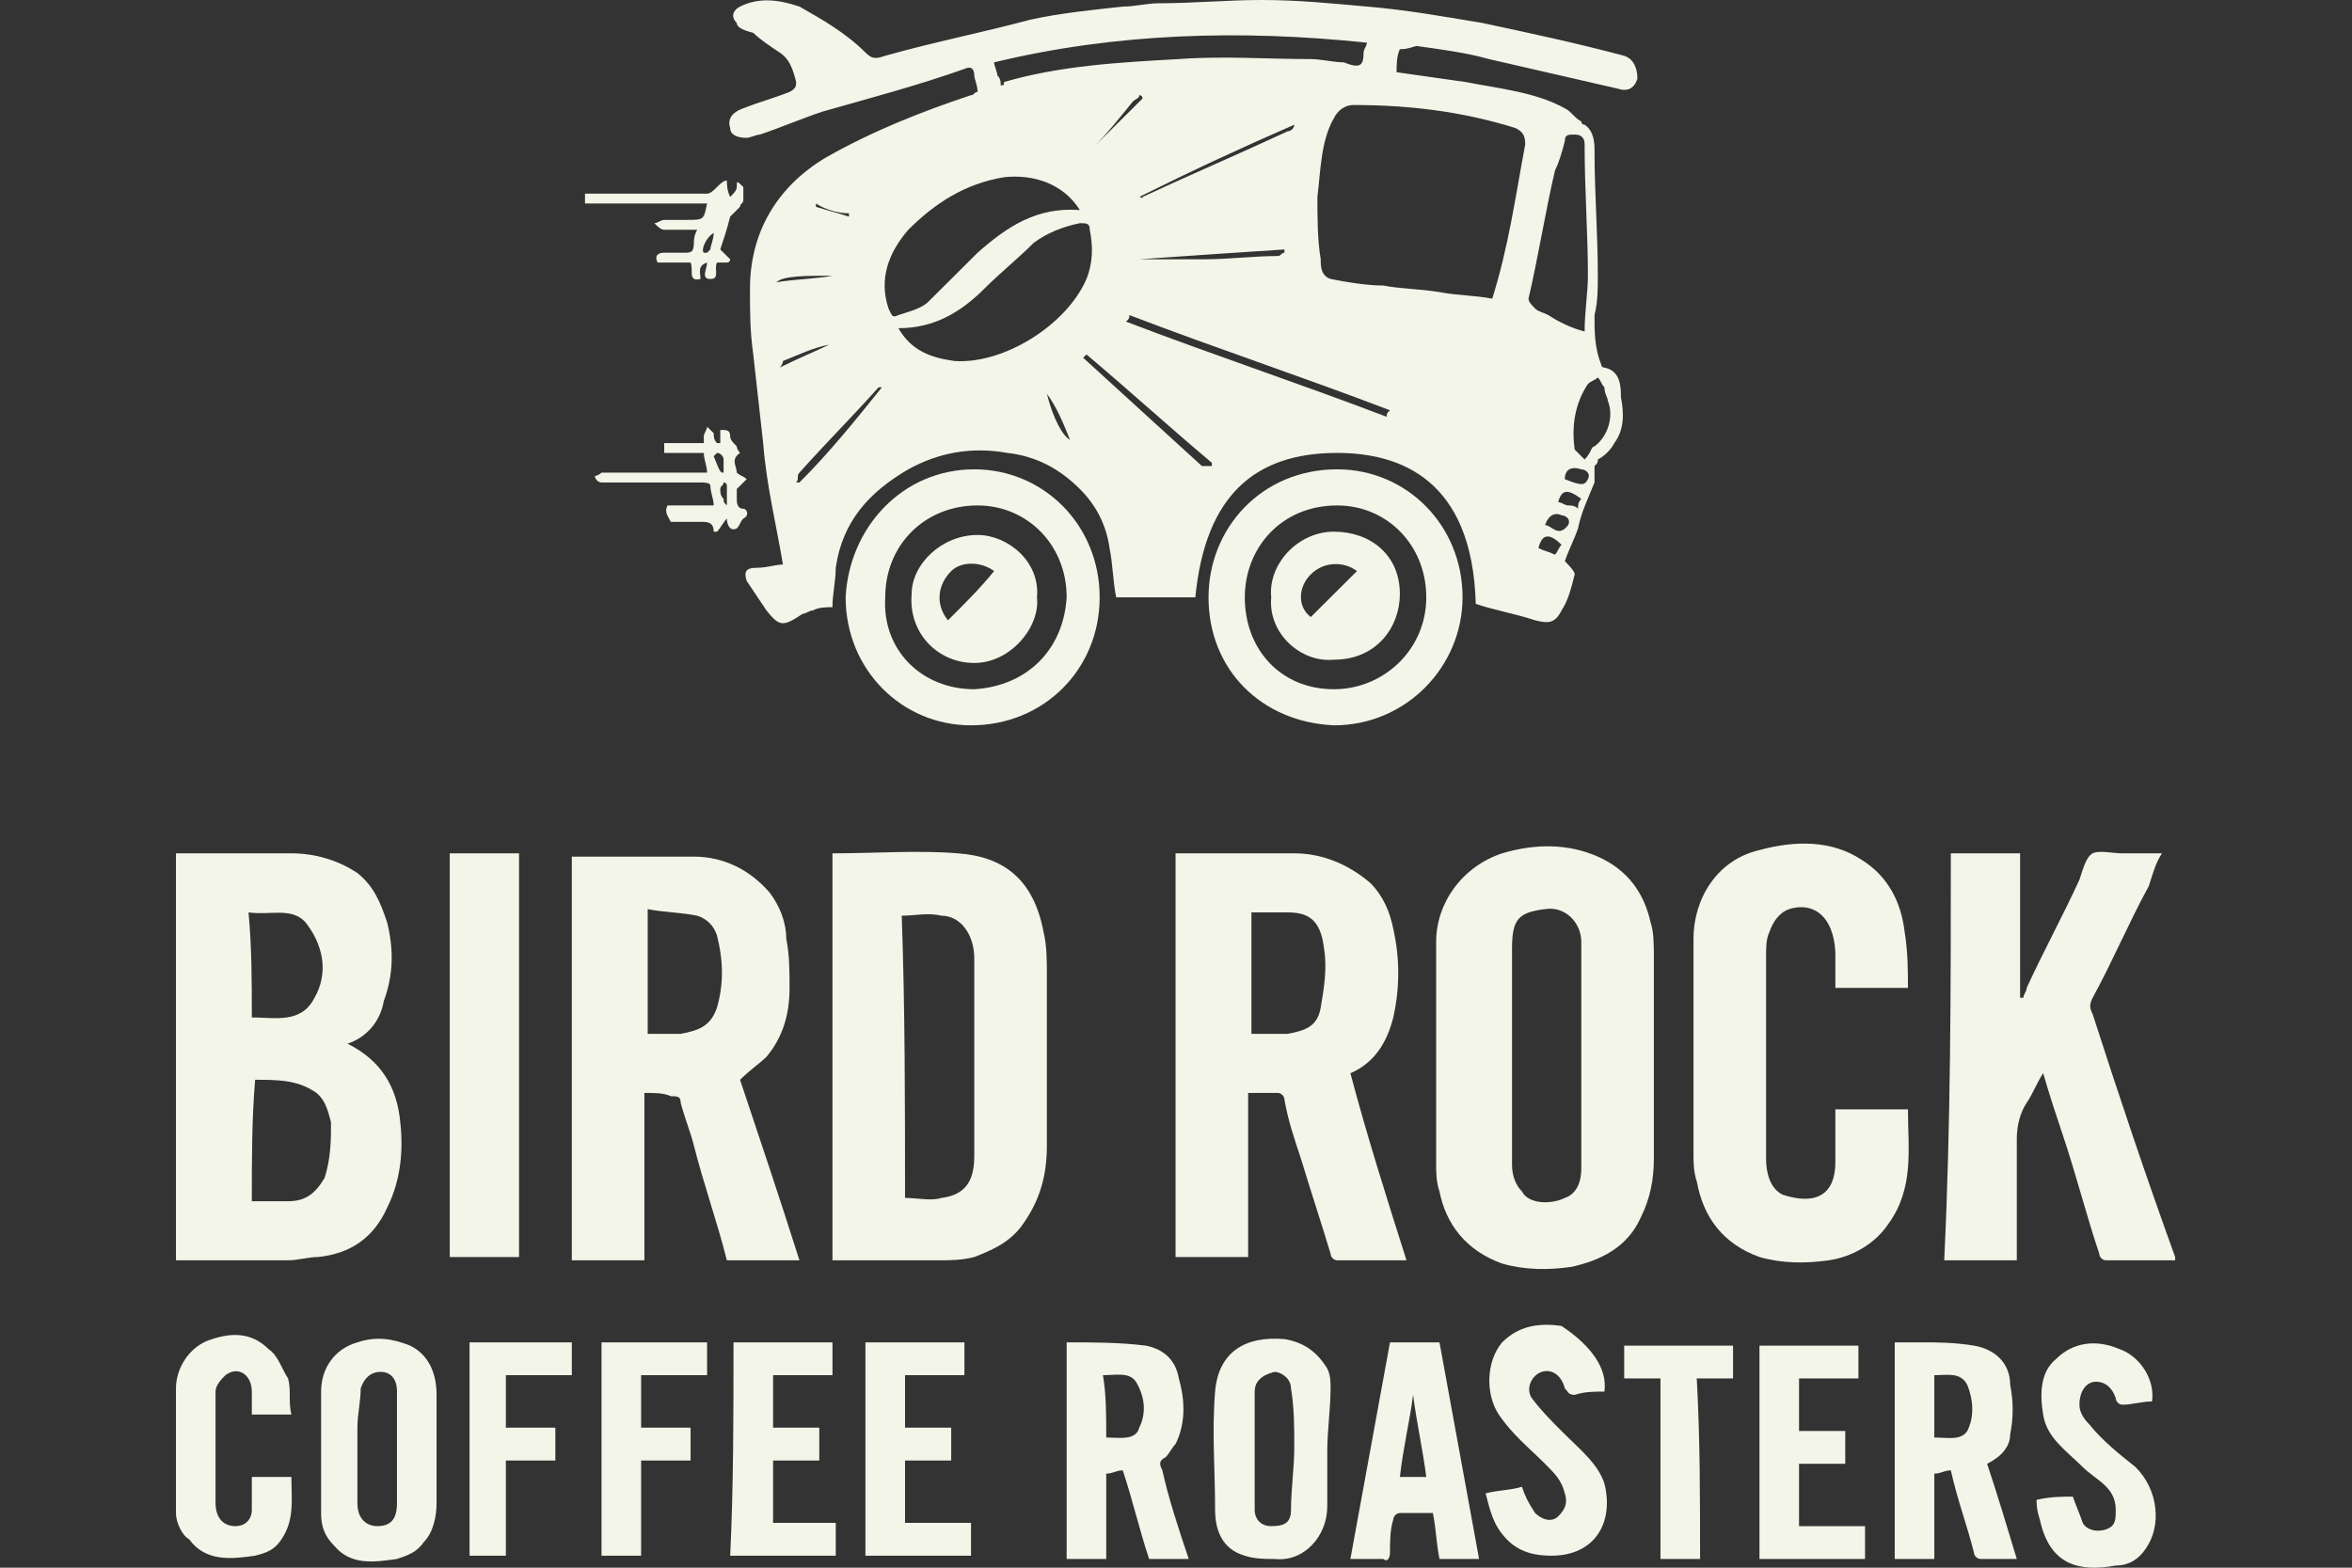 <svg xmlns="http://www.w3.org/2000/svg" fill="none" viewBox="0 0 120 80" height="80" width="120">
<rect x="0" y="0" width="120" height="80" fill="#333333" stroke="none"/>
<g clip-path="url(#clip0_7_19508)">
<path fill="#F3F5E8" d="M71.422 2.512C71.254 2.847 71.254 3.35 71.254 3.685C72.432 3.852 73.61 4.02 74.788 4.187C76.472 4.522 78.323 4.69 79.838 5.527C80.174 5.694 80.343 6.029 80.68 6.197C80.68 6.197 80.68 6.364 80.848 6.364C81.353 6.699 81.353 7.369 81.353 7.704C81.353 9.882 81.521 11.891 81.521 14.069C81.521 14.739 81.521 15.409 81.353 16.078C81.353 16.916 81.353 17.753 81.689 18.591C81.689 18.591 81.689 18.758 81.858 18.758C82.699 18.926 82.699 19.763 82.699 20.266C82.868 21.103 82.868 21.94 82.363 22.61C82.194 22.945 81.858 23.28 81.521 23.448C81.521 23.615 81.521 23.615 81.353 23.783C81.353 24.118 81.353 24.285 81.353 24.62C81.016 25.458 80.68 26.128 80.511 26.965C80.343 27.467 80.006 28.137 79.838 28.64C80.006 28.807 80.343 29.142 80.343 29.31C80.174 29.98 80.006 30.65 79.67 31.152C79.333 31.822 78.996 31.822 78.323 31.654C77.313 31.32 76.303 31.152 75.293 30.817C75.125 24.453 71.422 23.113 68.224 23.113C64.016 23.113 61.492 25.29 60.987 30.482C59.64 30.482 58.294 30.482 56.947 30.482C56.779 29.645 56.779 28.807 56.61 27.97C56.442 26.797 55.937 25.793 55.096 24.955C54.086 23.95 52.907 23.28 51.393 23.113C49.541 22.778 47.858 23.113 46.343 23.95C44.323 25.123 42.977 26.63 42.64 28.975C42.64 29.645 42.472 30.315 42.472 30.985C42.135 30.985 41.799 30.985 41.462 31.152C41.294 31.152 41.125 31.32 40.957 31.32C39.947 31.989 39.779 31.989 39.106 31.152C38.769 30.65 38.432 30.147 38.096 29.645C37.928 29.142 38.096 28.975 38.601 28.975C39.106 28.975 39.611 28.807 39.947 28.807C39.611 26.797 39.106 24.788 38.937 22.61C38.769 21.103 38.601 19.596 38.432 18.088C38.264 16.916 38.264 15.911 38.264 14.739C38.264 11.891 39.611 9.547 42.135 8.039C44.492 6.699 47.017 5.694 49.541 4.857C49.709 4.857 49.709 4.69 49.878 4.69C49.878 4.355 49.709 4.02 49.709 3.852C49.709 3.517 49.541 3.35 49.205 3.517C46.848 4.355 44.323 5.025 41.967 5.694C40.957 6.029 39.779 6.532 38.769 6.867C38.601 6.867 38.264 7.034 38.096 7.034C37.591 7.034 37.254 6.867 37.254 6.532C37.086 6.029 37.422 5.694 37.928 5.527C38.769 5.192 39.442 5.025 40.284 4.69C40.62 4.522 40.62 4.355 40.62 4.187C40.452 3.517 40.284 3.015 39.779 2.68C39.274 2.345 38.769 2.01 38.432 1.675C37.759 1.507 37.591 1.34 37.591 1.172C37.254 0.837 37.422 0.502 37.759 0.335C38.769 -0.167 39.779 0 40.789 0.335C41.967 1.005 43.145 1.675 44.155 2.68C44.492 3.015 44.66 3.015 45.165 2.847C47.521 2.177 50.046 1.675 52.571 1.005C54.086 0.67 55.769 0.502 57.284 0.335C57.957 0.335 58.462 0.167 59.135 0.167C60.818 0.167 62.67 0 64.353 0C66.204 0 67.888 0.167 69.739 0.335C71.759 0.502 73.61 0.837 75.63 1.172C77.986 1.675 80.343 2.177 82.868 2.847C83.373 3.015 83.541 3.517 83.541 4.02C83.373 4.522 83.036 4.69 82.531 4.522C80.343 4.02 78.155 3.517 75.967 3.015C74.788 2.68 73.442 2.512 72.264 2.345C71.759 2.512 71.59 2.512 71.422 2.512ZM76.135 15.241C76.977 12.561 77.313 10.049 77.818 7.369C77.818 6.867 77.65 6.699 77.313 6.532C74.62 5.694 71.927 5.359 69.066 5.359C68.561 5.359 68.224 5.694 68.056 6.029C67.383 7.202 67.383 8.709 67.214 10.049C67.214 11.054 67.214 12.226 67.383 13.231C67.383 13.566 67.383 14.069 67.888 14.236C68.729 14.404 69.739 14.571 70.581 14.571C71.422 14.739 72.432 14.739 73.442 14.906C74.284 15.074 75.293 15.074 76.135 15.241ZM45.838 16.748C46.511 17.921 47.521 18.256 48.7 18.423C51.224 18.591 54.422 16.581 55.432 14.236C55.769 13.399 55.769 12.561 55.6 11.724C55.6 11.389 55.432 11.389 55.096 11.389C54.254 11.556 53.412 11.891 52.739 12.394C51.898 13.231 51.056 13.901 50.214 14.739C49.036 15.911 47.69 16.748 45.838 16.748ZM55.096 10.719C54.254 9.379 52.739 8.877 51.224 9.044C49.205 9.379 47.69 10.384 46.343 11.724C45.333 12.896 44.828 14.236 45.333 15.743C45.502 16.078 45.502 16.246 45.838 16.078C46.343 15.911 47.017 15.743 47.353 15.409C48.195 14.571 49.036 13.734 49.878 12.896C51.393 11.556 52.907 10.552 55.096 10.719ZM69.739 2.177C63.343 1.507 56.947 1.675 50.719 3.182C50.719 3.35 50.888 3.685 50.888 3.852C51.056 4.02 51.056 4.187 51.056 4.355C51.224 4.355 51.224 4.355 51.224 4.187C54.086 3.35 57.115 3.182 60.145 3.015C62.333 2.847 64.689 3.015 66.878 3.015C67.383 3.015 68.056 3.182 68.561 3.182C69.402 3.517 69.571 3.35 69.571 2.68C69.571 2.512 69.739 2.345 69.739 2.177ZM80.848 16.916C80.848 15.911 81.016 14.906 81.016 14.069C81.016 11.891 80.848 9.714 80.848 7.369C80.848 7.034 80.68 6.867 80.343 6.867C80.006 6.867 79.838 6.867 79.838 7.202C79.67 7.872 79.501 8.374 79.333 8.709C78.828 10.886 78.491 13.064 77.986 15.241C77.986 15.409 78.155 15.576 78.323 15.743C78.491 15.911 78.66 15.911 78.996 16.078C79.501 16.413 80.174 16.748 80.848 16.916ZM80.848 23.448C81.184 23.113 81.184 22.778 81.353 22.778C82.026 22.275 82.363 21.27 82.026 20.433C82.026 20.266 81.858 20.098 81.858 19.763C81.689 19.596 81.689 19.428 81.521 19.261C81.353 19.428 81.184 19.428 81.016 19.596C80.343 20.601 80.174 21.773 80.343 22.945C80.511 23.113 80.68 23.28 80.848 23.448ZM57.62 16.078C57.62 16.246 57.62 16.246 57.452 16.413C61.828 18.088 66.373 19.596 70.749 21.27C70.749 21.103 70.749 21.103 70.917 20.936C66.541 19.261 61.996 17.753 57.62 16.078ZM66.036 6.364C66.036 6.364 66.036 6.197 66.036 6.364C63.343 7.537 60.818 8.709 58.125 10.049C58.294 10.049 58.294 10.216 58.294 10.049C60.818 8.877 63.175 7.872 65.699 6.699C65.868 6.699 66.036 6.532 66.036 6.364ZM61.828 23.783V23.615C59.64 21.773 57.62 19.931 55.432 18.088L55.264 18.256C57.284 20.098 59.303 21.94 61.323 23.783C61.492 23.783 61.66 23.783 61.828 23.783ZM58.125 13.231C59.303 13.231 60.313 13.231 61.492 13.231C62.67 13.231 64.016 13.064 65.195 13.064C65.363 13.064 65.363 12.896 65.531 12.896V12.729C63.006 12.896 60.482 13.064 58.125 13.231ZM44.997 19.763C44.828 19.763 44.828 19.763 44.828 19.763C43.482 21.27 42.135 22.61 40.789 24.118C40.62 24.285 40.789 24.453 40.62 24.62H40.789C42.304 23.113 43.65 21.438 44.997 19.763ZM55.769 7.537C55.937 7.704 55.937 7.704 55.769 7.537C56.61 6.699 57.452 5.862 58.294 5.025C58.294 5.025 58.294 4.857 58.125 4.857C58.125 5.025 57.957 5.025 57.789 5.192C57.115 6.029 56.442 6.867 55.769 7.537ZM80.68 25.458C80.006 24.955 79.67 24.955 79.501 25.625C79.67 25.625 79.838 25.793 80.006 25.793C80.174 25.793 80.343 25.793 80.511 25.96C80.511 25.793 80.511 25.625 80.68 25.458ZM79.333 28.305C79.501 28.137 79.501 27.97 79.67 27.802C78.996 27.133 78.66 27.3 78.491 27.97C78.828 28.137 78.996 28.137 79.333 28.305ZM78.828 26.797C79.165 26.797 79.501 27.467 80.006 26.797C80.174 26.462 79.838 26.295 79.67 26.295C79.333 26.128 78.996 26.295 78.828 26.797ZM79.838 24.453C80.68 24.788 80.848 24.788 81.016 24.453C81.184 24.118 80.848 23.95 80.68 23.95C80.174 23.783 79.838 23.95 79.838 24.453ZM42.304 17.586C42.304 17.418 42.304 17.418 42.304 17.586C41.462 17.753 40.789 18.088 39.947 18.423C39.947 18.423 39.947 18.591 39.779 18.758C40.789 18.256 41.63 17.921 42.304 17.586ZM39.611 14.404C40.62 14.236 41.63 14.236 42.472 14.069C41.125 14.069 39.947 14.069 39.611 14.404ZM53.412 20.098C53.749 21.438 54.254 22.275 54.591 22.443C54.254 21.605 53.917 20.768 53.412 20.098ZM41.63 10.384V10.552C42.135 10.719 42.809 10.886 43.313 11.054C43.313 11.054 43.313 11.054 43.313 10.886C42.809 10.886 42.135 10.719 41.63 10.384Z"></path>
<path fill="#F3F5E8" d="M17.73 53.26C19.413 54.097 20.254 55.437 20.423 57.28C20.591 58.787 20.423 60.294 19.75 61.634C19.076 63.142 17.898 63.979 16.215 64.147C15.71 64.147 15.205 64.314 14.7 64.314C12.848 64.314 10.997 64.314 8.977 64.314C8.977 57.447 8.977 50.58 8.977 43.546C9.146 43.546 9.314 43.546 9.482 43.546C11.334 43.546 13.185 43.546 14.868 43.546C16.047 43.546 17.225 43.881 18.235 44.551C19.076 45.221 19.413 46.058 19.75 47.063C20.086 48.403 20.086 49.743 19.581 51.083C19.413 52.088 18.74 52.925 17.73 53.26ZM12.848 61.299C13.522 61.299 14.195 61.299 14.7 61.299C15.542 61.299 16.047 60.964 16.552 60.127C16.888 59.122 16.888 58.117 16.888 57.28C16.72 56.61 16.552 55.94 15.878 55.605C15.037 55.102 14.027 55.102 13.017 55.102C12.848 57.112 12.848 59.122 12.848 61.299ZM12.848 51.92C14.027 51.92 15.373 52.255 16.047 50.915C16.72 49.743 16.552 48.403 15.71 47.231C15.037 46.226 13.858 46.728 12.68 46.561C12.848 48.403 12.848 50.078 12.848 51.92Z"></path>
<path fill="#F3F5E8" d="M32.877 55.772C32.877 58.62 32.877 61.467 32.877 64.314C31.699 64.314 30.353 64.314 29.174 64.314C29.174 57.447 29.174 50.58 29.174 43.714H29.343C31.363 43.714 33.382 43.714 35.402 43.714C36.917 43.714 38.263 44.383 39.273 45.556C39.778 46.226 40.115 47.063 40.115 47.901C40.283 48.738 40.283 49.575 40.283 50.413C40.283 51.753 39.947 52.925 39.105 53.93C38.768 54.265 38.263 54.6 37.758 55.102C38.768 58.117 39.778 61.132 40.788 64.314C39.442 64.314 38.263 64.314 37.085 64.314C36.58 62.304 35.907 60.462 35.402 58.452C35.234 57.782 34.897 56.945 34.729 56.275C34.729 55.94 34.56 55.94 34.224 55.94C33.887 55.773 33.382 55.772 32.877 55.772ZM33.046 52.758C33.719 52.758 34.224 52.758 34.729 52.758C35.57 52.59 36.244 52.423 36.58 51.418C36.917 50.245 36.917 49.073 36.58 47.733C36.412 47.231 36.075 46.896 35.57 46.728C34.729 46.561 33.887 46.561 33.046 46.393C33.046 48.571 33.046 50.58 33.046 52.758Z"></path>
<path fill="#F3F5E8" d="M42.472 43.546C44.66 43.546 46.848 43.378 48.868 43.546C51.224 43.713 52.739 44.886 53.244 47.566C53.412 48.236 53.412 49.073 53.412 49.743C53.412 52.59 53.412 55.437 53.412 58.452C53.412 59.959 53.076 61.299 52.066 62.639C51.393 63.477 50.551 63.812 49.709 64.147C49.036 64.314 48.531 64.314 47.858 64.314C46.007 64.314 44.323 64.314 42.472 64.314C42.472 57.28 42.472 50.413 42.472 43.546ZM46.175 61.132C46.848 61.132 47.521 61.299 48.026 61.132C49.373 60.964 49.709 60.127 49.709 58.955C49.709 55.605 49.709 52.255 49.709 48.905C49.709 47.733 49.036 46.728 48.026 46.728C47.353 46.561 46.68 46.728 46.007 46.728C46.175 51.418 46.175 56.275 46.175 61.132Z"></path>
<path fill="#F3F5E8" d="M71.76 64.314C70.581 64.314 69.403 64.314 68.225 64.314C68.056 64.314 67.888 64.146 67.888 63.979C67.383 62.304 66.878 60.797 66.373 59.122C66.037 58.117 65.7 57.112 65.532 56.107C65.532 55.94 65.364 55.772 65.195 55.772C64.69 55.772 64.185 55.772 63.68 55.772C63.68 58.62 63.68 61.467 63.68 64.146C62.502 64.146 61.324 64.146 59.977 64.146C59.977 57.28 59.977 50.413 59.977 43.546C60.146 43.546 60.314 43.546 60.482 43.546C62.334 43.546 64.185 43.546 66.037 43.546C67.383 43.546 68.73 44.048 69.908 45.053C70.581 45.723 70.918 46.561 71.086 47.398C71.423 48.905 71.423 50.413 71.086 51.92C70.75 53.26 70.076 54.265 68.898 54.767C69.74 57.95 70.75 61.132 71.76 64.314ZM63.849 46.561C63.849 48.57 63.849 50.748 63.849 52.758C64.522 52.758 65.027 52.758 65.7 52.758C66.542 52.59 67.215 52.422 67.383 51.418C67.552 50.413 67.72 49.408 67.552 48.403C67.383 46.896 66.71 46.561 65.7 46.561C65.027 46.561 64.354 46.561 63.849 46.561Z"></path>
<path fill="#F3F5E8" d="M73.273 53.93C73.273 51.92 73.273 50.078 73.273 48.068C73.273 46.058 74.619 44.216 76.639 43.546C78.322 43.043 80.005 43.043 81.52 43.713C83.035 44.383 83.876 45.556 84.213 47.063C84.381 47.566 84.381 48.236 84.381 48.905C84.381 52.255 84.381 55.772 84.381 59.122C84.381 60.127 84.213 61.132 83.708 62.137C83.035 63.644 81.688 64.314 80.174 64.649C78.995 64.816 77.817 64.816 76.639 64.481C74.787 63.812 73.778 62.472 73.441 60.797C73.273 60.294 73.273 59.792 73.273 59.457C73.273 57.447 73.273 55.605 73.273 53.93ZM80.678 53.762C80.678 51.92 80.678 49.91 80.678 48.068C80.678 47.063 79.837 46.226 78.827 46.393C77.481 46.561 77.144 46.896 77.144 48.403C77.144 52.088 77.144 55.772 77.144 59.457C77.144 59.959 77.312 60.462 77.649 60.797C77.985 61.467 79.164 61.467 79.837 61.132C80.342 60.964 80.678 60.462 80.678 59.624C80.678 57.782 80.678 55.772 80.678 53.762Z"></path>
<path fill="#F3F5E8" d="M99.532 43.546C100.71 43.546 101.888 43.546 103.067 43.546C103.067 46.058 103.067 48.403 103.067 50.915C103.067 50.915 103.067 50.915 103.235 50.915C103.235 50.748 103.403 50.58 103.403 50.413C104.245 48.57 105.255 46.728 106.096 44.886C106.264 44.383 106.433 43.713 106.769 43.546C107.106 43.378 107.779 43.546 108.284 43.546C108.958 43.546 109.631 43.546 110.304 43.546C109.967 44.048 109.799 44.718 109.631 45.221C108.621 47.063 107.779 49.073 106.769 50.915C106.601 51.25 106.601 51.418 106.769 51.753C108.116 55.94 109.462 59.959 110.977 64.146V64.314C109.799 64.314 108.621 64.314 107.443 64.314C107.274 64.314 107.106 64.146 107.106 63.979C106.433 61.969 105.928 59.959 105.255 57.95C104.918 56.945 104.581 55.94 104.245 54.767C103.908 55.27 103.74 55.772 103.403 56.275C103.066 56.777 102.898 57.447 102.898 58.117C102.898 60.127 102.898 62.304 102.898 64.314C101.72 64.314 100.542 64.314 99.195 64.314C99.532 57.28 99.532 50.413 99.532 43.546Z"></path>
<path fill="#F3F5E8" d="M97.344 50.413C95.997 50.413 94.819 50.413 93.641 50.413C93.641 49.91 93.641 49.24 93.641 48.738C93.641 48.068 93.473 47.231 92.968 46.728C92.463 46.226 91.79 46.226 91.285 46.393C90.78 46.561 90.443 47.063 90.275 47.566C90.106 47.901 90.106 48.403 90.106 48.738C90.106 52.255 90.106 55.772 90.106 59.122C90.106 59.792 90.275 60.629 90.948 60.964C92.463 61.467 93.641 61.132 93.641 59.289C93.641 58.452 93.641 57.615 93.641 56.61C94.819 56.61 95.997 56.61 97.344 56.61C97.344 58.62 97.681 60.629 96.334 62.472C95.661 63.477 94.483 64.147 93.304 64.314C92.126 64.481 90.948 64.481 89.77 64.147C87.918 63.477 86.908 62.137 86.572 60.294C86.403 59.792 86.403 59.289 86.403 58.955C86.403 55.27 86.403 51.585 86.403 47.901C86.403 45.891 87.582 43.881 89.77 43.379C91.621 42.876 93.473 42.876 94.987 43.881C96.334 44.718 97.007 46.058 97.176 47.566C97.344 48.571 97.344 49.575 97.344 50.413Z"></path>
<path fill="#F3F5E8" d="M26.482 64.147C25.304 64.147 24.126 64.147 22.947 64.147C22.947 57.28 22.947 50.413 22.947 43.546C24.126 43.546 25.304 43.546 26.482 43.546C26.482 50.413 26.482 57.28 26.482 64.147Z"></path>
<path fill="#F3F5E8" d="M49.71 23.95C53.244 23.95 56.105 26.797 56.105 30.482C56.105 34.167 53.244 37.014 49.541 37.014C46.007 37.014 43.145 34.167 43.145 30.482C43.314 26.965 46.007 23.95 49.71 23.95ZM49.71 35.172C52.403 35.004 54.254 33.162 54.422 30.482C54.422 27.802 52.403 25.793 49.878 25.793C47.185 25.793 45.165 27.802 45.165 30.482C44.997 33.162 47.017 35.172 49.71 35.172Z"></path>
<path fill="#F3F5E8" d="M68.224 23.95C71.759 23.95 74.62 26.797 74.62 30.482C74.62 33.999 71.759 37.014 68.056 37.014C64.353 36.847 61.66 34.167 61.66 30.482C61.66 26.965 64.353 23.95 68.224 23.95ZM68.056 35.172C70.581 35.172 72.769 33.162 72.769 30.482C72.769 27.802 70.749 25.793 68.224 25.793C65.363 25.793 63.511 27.97 63.511 30.482C63.511 33.162 65.363 35.172 68.056 35.172Z"></path>
<path fill="#F3F5E8" d="M102.898 79.555C102.225 79.555 101.72 79.555 101.046 79.555C100.878 79.555 100.71 79.388 100.71 79.22C100.373 77.88 99.868 76.54 99.532 75.033C99.195 75.033 99.027 75.2 98.69 75.2C98.69 76.708 98.69 78.048 98.69 79.555C98.017 79.555 97.344 79.555 96.67 79.555C96.67 75.87 96.67 72.353 96.67 68.501C97.175 68.501 97.512 68.501 98.017 68.501C98.858 68.501 99.7 68.501 100.71 68.668C101.72 68.836 102.561 69.506 102.561 70.678C102.73 71.516 102.73 72.353 102.561 73.191C102.561 73.861 102.056 74.363 101.383 74.698C101.888 76.205 102.393 77.88 102.898 79.555ZM98.69 73.358C99.363 73.358 100.037 73.525 100.373 73.023C100.71 72.353 100.71 71.516 100.373 70.678C100.037 70.008 99.363 70.176 98.69 70.176C98.69 71.181 98.69 72.186 98.69 73.358Z"></path>
<path fill="#F3F5E8" d="M60.649 79.555C59.976 79.555 59.303 79.555 58.629 79.555C58.124 78.048 57.788 76.54 57.283 75.033C56.946 75.033 56.778 75.2 56.441 75.2C56.441 76.708 56.441 78.048 56.441 79.555C55.768 79.555 55.095 79.555 54.421 79.555C54.421 75.87 54.421 72.353 54.421 68.501C55.768 68.501 57.114 68.501 58.461 68.668C59.303 68.836 59.976 69.338 60.144 70.343C60.481 71.516 60.481 72.688 59.976 73.693C59.807 73.861 59.639 74.195 59.471 74.363C59.134 74.53 59.134 74.698 59.303 75.033C59.639 76.54 60.144 78.048 60.649 79.555ZM56.441 73.358C57.114 73.358 57.956 73.525 58.124 72.856C58.461 72.186 58.461 71.348 57.956 70.511C57.619 70.008 56.946 70.176 56.273 70.176C56.441 71.181 56.441 72.186 56.441 73.358Z"></path>
<path fill="#F3F5E8" d="M67.718 74.028C67.718 75.033 67.718 75.871 67.718 76.875C67.718 78.383 66.54 79.723 65.025 79.555C64.52 79.555 64.015 79.555 63.51 79.388C62.332 79.053 61.995 78.048 61.995 77.043C61.995 75.033 61.827 73.023 61.995 71.013C62.164 69.004 63.51 68.166 65.53 68.334C66.54 68.501 67.213 69.004 67.718 69.841C67.886 70.176 67.886 70.511 67.886 70.846C67.886 71.851 67.718 73.023 67.718 74.028ZM64.015 74.028C64.015 75.033 64.015 76.038 64.015 77.043C64.015 77.545 64.352 77.88 64.857 77.88C65.53 77.88 65.867 77.713 65.867 77.043C65.867 76.038 66.035 74.866 66.035 73.861C66.035 72.856 66.035 71.851 65.867 70.846C65.867 70.344 65.362 70.008 65.025 70.008C64.352 70.176 64.015 70.511 64.015 71.013C64.015 72.018 64.015 73.023 64.015 74.028Z"></path>
<path fill="#F3F5E8" d="M22.274 73.861C22.274 74.865 22.274 75.703 22.274 76.708C22.274 77.378 22.106 78.215 21.601 78.718C21.264 79.22 20.759 79.388 20.254 79.555C19.076 79.723 17.898 79.89 17.056 78.885C16.552 78.383 16.383 77.88 16.383 77.21C16.383 75.201 16.383 73.023 16.383 71.013C16.383 69.841 17.056 68.836 18.235 68.501C19.244 68.166 20.086 68.334 20.928 68.669C21.938 69.171 22.274 70.176 22.274 71.181C22.274 72.018 22.274 73.023 22.274 73.861ZM20.254 74.028C20.254 73.023 20.254 72.018 20.254 71.013C20.254 70.343 19.918 70.008 19.413 70.008C18.908 70.008 18.571 70.343 18.403 70.846C18.403 71.516 18.235 72.186 18.235 72.856C18.235 74.196 18.235 75.368 18.235 76.708C18.235 77.545 18.74 77.88 19.244 77.88C19.918 77.88 20.254 77.545 20.254 76.708C20.254 75.87 20.254 74.865 20.254 74.028Z"></path>
<path fill="#F3F5E8" d="M70.918 68.501C71.76 68.501 72.601 68.501 73.443 68.501C74.116 72.186 74.789 75.87 75.463 79.555C74.789 79.555 74.116 79.555 73.443 79.555C73.275 78.718 73.275 78.048 73.106 77.21C72.433 77.21 71.928 77.21 71.423 77.21C71.255 77.21 71.086 77.378 71.086 77.545C70.918 78.048 70.918 78.718 70.918 79.22C70.918 79.555 70.75 79.722 70.581 79.555C70.076 79.555 69.572 79.555 68.898 79.555C69.572 75.87 70.245 72.186 70.918 68.501ZM71.423 75.368C71.928 75.368 72.265 75.368 72.769 75.368C72.601 74.028 72.265 72.521 72.096 71.181C71.928 72.521 71.591 73.861 71.423 75.368Z"></path>
<path fill="#F3F5E8" d="M14.868 72.186C14.195 72.186 13.522 72.186 12.848 72.186C12.848 71.851 12.848 71.516 12.848 71.013C12.848 70.176 12.175 69.674 11.502 70.176C11.334 70.343 10.997 70.678 10.997 71.013C10.997 72.856 10.997 74.865 10.997 76.708C10.997 77.378 11.334 77.88 12.007 77.88C12.512 77.88 12.848 77.545 12.848 77.043C12.848 76.54 12.848 76.038 12.848 75.368C13.522 75.368 14.195 75.368 14.868 75.368C14.868 76.54 15.037 77.545 14.363 78.55C14.027 79.053 13.69 79.22 13.017 79.388C11.839 79.555 10.492 79.722 9.651 78.55C9.314 78.383 8.977 77.713 8.977 77.21C8.977 75.033 8.977 73.023 8.977 70.846C8.977 69.841 9.651 68.669 10.829 68.334C11.839 67.999 12.848 67.999 13.69 68.836C14.195 69.171 14.363 69.841 14.7 70.343C14.868 71.013 14.7 71.516 14.868 72.186Z"></path>
<path fill="#F3F5E8" d="M103.906 76.54C104.579 76.373 105.253 76.373 105.758 76.373C105.926 76.875 106.094 77.21 106.262 77.713C106.431 78.048 106.936 78.215 107.441 78.048C107.946 77.88 107.946 77.545 107.946 77.043C107.946 75.87 106.936 75.535 106.262 74.865C105.421 74.028 104.411 73.358 104.243 72.186C104.074 71.181 104.074 70.008 104.916 69.338C105.758 68.501 106.936 68.334 108.114 68.836C109.124 69.171 109.965 70.343 109.797 71.516C109.292 71.516 108.787 71.683 108.282 71.683C108.114 71.683 107.946 71.516 107.946 71.348C107.777 70.846 107.441 70.511 106.936 70.511C106.431 70.511 106.094 71.013 106.094 71.683C106.094 72.018 106.262 72.353 106.599 72.688C107.272 73.526 108.114 74.195 108.956 74.865C110.134 76.038 110.302 77.88 109.46 79.053C109.124 79.555 108.619 79.89 107.946 79.89C106.094 80.225 104.579 79.89 104.074 77.545C103.906 77.043 103.906 76.708 103.906 76.54Z"></path>
<path fill="#F3F5E8" d="M81.857 71.013C81.352 71.013 80.847 71.013 80.342 71.181C80.005 71.181 80.005 71.013 79.837 70.846C79.669 70.176 79.164 69.841 78.659 70.008C78.154 70.176 77.817 70.846 78.154 71.348C78.659 72.018 79.164 72.521 79.837 73.191C80.679 74.028 81.52 74.698 81.857 75.703C82.362 77.713 81.352 79.388 79.164 79.388C77.986 79.388 77.144 79.053 76.471 78.048C76.134 77.545 75.966 76.875 75.798 76.205C76.471 76.038 77.144 76.038 77.649 75.87C77.817 76.373 77.986 76.708 78.322 77.21C78.659 77.545 79.164 77.713 79.501 77.378C79.837 77.043 80.005 76.708 79.837 76.205C79.669 75.535 79.332 75.201 78.827 74.698C77.986 73.861 77.144 73.191 76.471 72.186C75.798 71.181 75.798 69.506 76.639 68.501C77.481 67.664 78.491 67.496 79.669 67.664C81.184 68.669 82.025 69.841 81.857 71.013Z"></path>
<path fill="#F3F5E8" d="M95.155 79.555C93.303 79.555 91.62 79.555 89.769 79.555C89.769 75.87 89.769 72.186 89.769 68.669C91.452 68.669 93.135 68.669 94.818 68.669C94.818 69.171 94.818 69.674 94.818 70.343C93.808 70.343 92.798 70.343 91.788 70.343C91.788 71.181 91.788 72.186 91.788 73.023C92.63 73.023 93.303 73.023 94.145 73.023C94.145 73.693 94.145 74.195 94.145 74.698C93.303 74.698 92.63 74.698 91.788 74.698C91.788 75.703 91.788 76.708 91.788 77.88C92.966 77.88 93.976 77.88 95.155 77.88C95.155 78.383 95.155 78.885 95.155 79.555Z"></path>
<path fill="#F3F5E8" d="M49.541 77.713C49.541 78.383 49.541 78.885 49.541 79.388C47.69 79.388 46.007 79.388 44.155 79.388C44.155 75.703 44.155 72.186 44.155 68.501C45.838 68.501 47.521 68.501 49.205 68.501C49.205 69.003 49.205 69.506 49.205 70.176C48.195 70.176 47.185 70.176 46.175 70.176C46.175 71.013 46.175 72.018 46.175 72.856C47.017 72.856 47.69 72.856 48.531 72.856C48.531 73.525 48.531 74.028 48.531 74.53C47.69 74.53 47.017 74.53 46.175 74.53C46.175 75.535 46.175 76.54 46.175 77.713C47.353 77.713 48.531 77.713 49.541 77.713Z"></path>
<path fill="#F3F5E8" d="M37.424 68.501C39.107 68.501 40.79 68.501 42.473 68.501C42.473 69.004 42.473 69.673 42.473 70.176C41.463 70.176 40.453 70.176 39.443 70.176C39.443 71.013 39.443 72.018 39.443 72.856C40.285 72.856 40.958 72.856 41.8 72.856C41.8 73.525 41.8 74.028 41.8 74.53C40.958 74.53 40.285 74.53 39.443 74.53C39.443 75.535 39.443 76.54 39.443 77.713C40.453 77.713 41.632 77.713 42.641 77.713C42.641 78.215 42.641 78.885 42.641 79.388C40.958 79.388 39.107 79.388 37.255 79.388C37.424 75.87 37.424 72.186 37.424 68.501Z"></path>
<path fill="#F3F5E8" d="M35.234 72.856C35.234 73.525 35.234 74.028 35.234 74.53C34.393 74.53 33.551 74.53 32.71 74.53C32.71 76.205 32.71 77.713 32.71 79.388C32.036 79.388 31.363 79.388 30.69 79.388C30.69 75.703 30.69 72.186 30.69 68.501C32.373 68.501 34.224 68.501 36.076 68.501C36.076 69.003 36.076 69.506 36.076 70.176C35.066 70.176 33.888 70.176 32.71 70.176C32.71 71.181 32.71 72.018 32.71 72.856C33.551 72.856 34.224 72.856 35.234 72.856Z"></path>
<path fill="#F3F5E8" d="M23.957 68.501C25.64 68.501 27.492 68.501 29.175 68.501C29.175 69.003 29.175 69.506 29.175 70.176C28.165 70.176 26.987 70.176 25.809 70.176C25.809 71.181 25.809 72.018 25.809 72.856C26.65 72.856 27.492 72.856 28.334 72.856C28.334 73.358 28.334 74.028 28.334 74.53C27.492 74.53 26.65 74.53 25.809 74.53C25.809 76.205 25.809 77.713 25.809 79.388C25.136 79.388 24.462 79.388 23.957 79.388C23.957 75.87 23.957 72.186 23.957 68.501Z"></path>
<path fill="#F3F5E8" d="M86.738 79.555C86.064 79.555 85.391 79.555 84.718 79.555C84.718 76.54 84.718 73.358 84.718 70.343C84.045 70.343 83.54 70.343 82.867 70.343C82.867 69.841 82.867 69.171 82.867 68.668C84.718 68.668 86.569 68.668 88.421 68.668C88.421 69.171 88.421 69.673 88.421 70.343C87.916 70.343 87.243 70.343 86.569 70.343C86.738 73.358 86.738 76.373 86.738 79.555Z"></path>
<path fill="#F3F5E8" d="M35.738 14.236C35.065 14.404 35.402 13.734 35.233 13.399C34.728 13.399 34.055 13.399 33.55 13.399C33.382 13.064 33.55 12.896 33.887 12.896C34.224 12.896 34.56 12.896 34.897 12.896C35.233 12.896 35.402 12.896 35.402 12.394C35.402 12.226 35.402 12.059 35.57 11.724C34.897 11.724 34.392 11.724 33.887 11.724C33.719 11.724 33.55 11.556 33.382 11.389C33.55 11.389 33.719 11.221 33.887 11.221C34.224 11.221 34.56 11.221 35.065 11.221C35.907 11.221 35.907 11.221 36.075 10.384C34.055 10.384 31.867 10.384 29.847 10.384C29.847 10.216 29.847 10.049 29.847 9.882C30.857 9.882 31.699 9.882 32.709 9.882C33.887 9.882 34.897 9.882 36.075 9.882C36.243 9.882 36.412 9.714 36.58 9.547C36.748 9.379 36.917 9.212 37.085 9.212C37.085 9.379 37.085 9.714 37.253 10.049C37.422 9.882 37.59 9.714 37.59 9.547C37.59 9.212 37.59 9.212 37.926 9.547C37.926 9.882 37.926 10.049 37.926 10.216C37.926 10.384 37.758 10.384 37.758 10.552C37.59 10.719 37.422 10.886 37.253 11.054C37.085 11.724 36.917 12.226 36.748 12.729C36.917 12.896 37.085 13.064 37.253 13.231C37.253 13.231 37.253 13.399 37.085 13.399C36.917 13.399 36.748 13.399 36.58 13.399C36.412 13.734 36.748 14.236 36.243 14.236C35.738 14.236 36.075 13.734 36.075 13.399C35.57 13.566 35.738 13.901 35.738 14.236ZM36.412 11.891C36.075 12.059 35.738 12.729 35.907 12.896H36.075L36.243 12.729C36.243 12.561 36.412 12.226 36.412 11.891Z"></path>
<path fill="#F3F5E8" d="M34.056 25.793C34.898 25.793 35.571 25.793 36.413 25.793C36.413 25.458 36.244 25.123 36.244 24.788C36.244 24.62 35.908 24.62 35.739 24.62C34.224 24.62 32.541 24.62 31.026 24.62C30.858 24.62 30.858 24.62 30.69 24.62C30.522 24.62 30.353 24.453 30.353 24.285C30.522 24.285 30.69 24.118 30.69 24.118C31.532 24.118 32.373 24.118 33.215 24.118C34.224 24.118 35.066 24.118 36.076 24.118C36.076 23.783 35.908 23.448 35.908 23.113C35.234 23.113 34.561 23.113 33.888 23.113C33.888 22.945 33.888 22.778 33.888 22.61C34.561 22.61 35.234 22.61 35.908 22.61C35.908 22.443 35.908 22.275 35.908 22.275C35.908 22.108 36.076 21.94 36.076 21.773C36.244 21.94 36.244 21.94 36.413 22.108C36.413 22.275 36.413 22.443 36.581 22.61H36.749C36.749 22.443 36.749 22.108 36.749 21.94C37.086 21.94 37.254 21.94 37.254 22.275C37.254 22.443 37.422 22.61 37.591 22.778C37.591 22.945 37.759 23.113 37.759 23.113C37.254 23.448 37.591 23.783 37.591 24.118C37.759 24.285 37.927 24.285 38.096 24.453C37.927 24.62 37.759 24.788 37.591 24.955C37.591 25.123 37.591 25.29 37.591 25.458C37.591 25.625 37.591 25.96 37.927 25.96C38.096 25.96 38.264 26.295 37.927 26.462C37.759 26.63 37.759 26.797 37.591 26.965C37.254 27.133 37.086 26.797 37.086 26.462C36.918 26.63 36.749 26.965 36.581 27.133H36.413C36.413 26.63 36.076 26.63 35.739 26.63C35.234 26.63 34.73 26.63 34.224 26.63C34.056 26.295 33.888 26.128 34.056 25.793ZM37.086 25.793C37.086 25.458 37.086 25.123 37.086 24.788C37.086 24.62 36.918 24.62 36.918 24.62C36.918 24.788 36.749 24.788 36.749 24.955C36.749 25.123 36.749 25.29 36.918 25.458C36.918 25.625 36.918 25.625 37.086 25.793ZM36.918 24.118C36.918 23.95 36.918 23.615 36.918 23.448C36.918 23.28 36.749 23.113 36.581 23.113C36.581 23.113 36.581 23.113 36.413 23.28C36.749 24.118 36.749 24.118 36.918 24.118Z"></path>
<path fill="#F3F5E8" d="M52.908 30.482C53.077 31.99 51.562 33.832 49.71 33.832C47.859 33.832 46.344 32.325 46.512 30.315C46.512 28.807 48.027 27.3 49.879 27.3C51.394 27.3 53.077 28.64 52.908 30.482ZM48.364 31.655C49.206 30.817 50.047 29.98 50.72 29.142C50.047 28.64 49.037 28.64 48.532 29.142C47.859 29.812 47.691 30.817 48.364 31.655Z"></path>
<path fill="#F3F5E8" d="M64.858 30.482C64.689 28.807 66.204 27.132 68.056 27.132C69.907 27.132 71.422 28.305 71.422 30.315C71.422 31.989 70.244 33.664 68.056 33.664C66.373 33.832 64.689 32.324 64.858 30.482ZM69.234 29.142C68.561 28.64 67.551 28.64 66.878 29.31C66.204 29.98 66.204 30.985 66.878 31.487C67.551 30.817 68.392 29.98 69.234 29.142Z"></path>
</g>
<defs>
<clipPath id="clip0_7_19508">
<rect transform="translate(8.977)" fill="white" height="80" width="102"></rect>
</clipPath>
</defs>
</svg>
